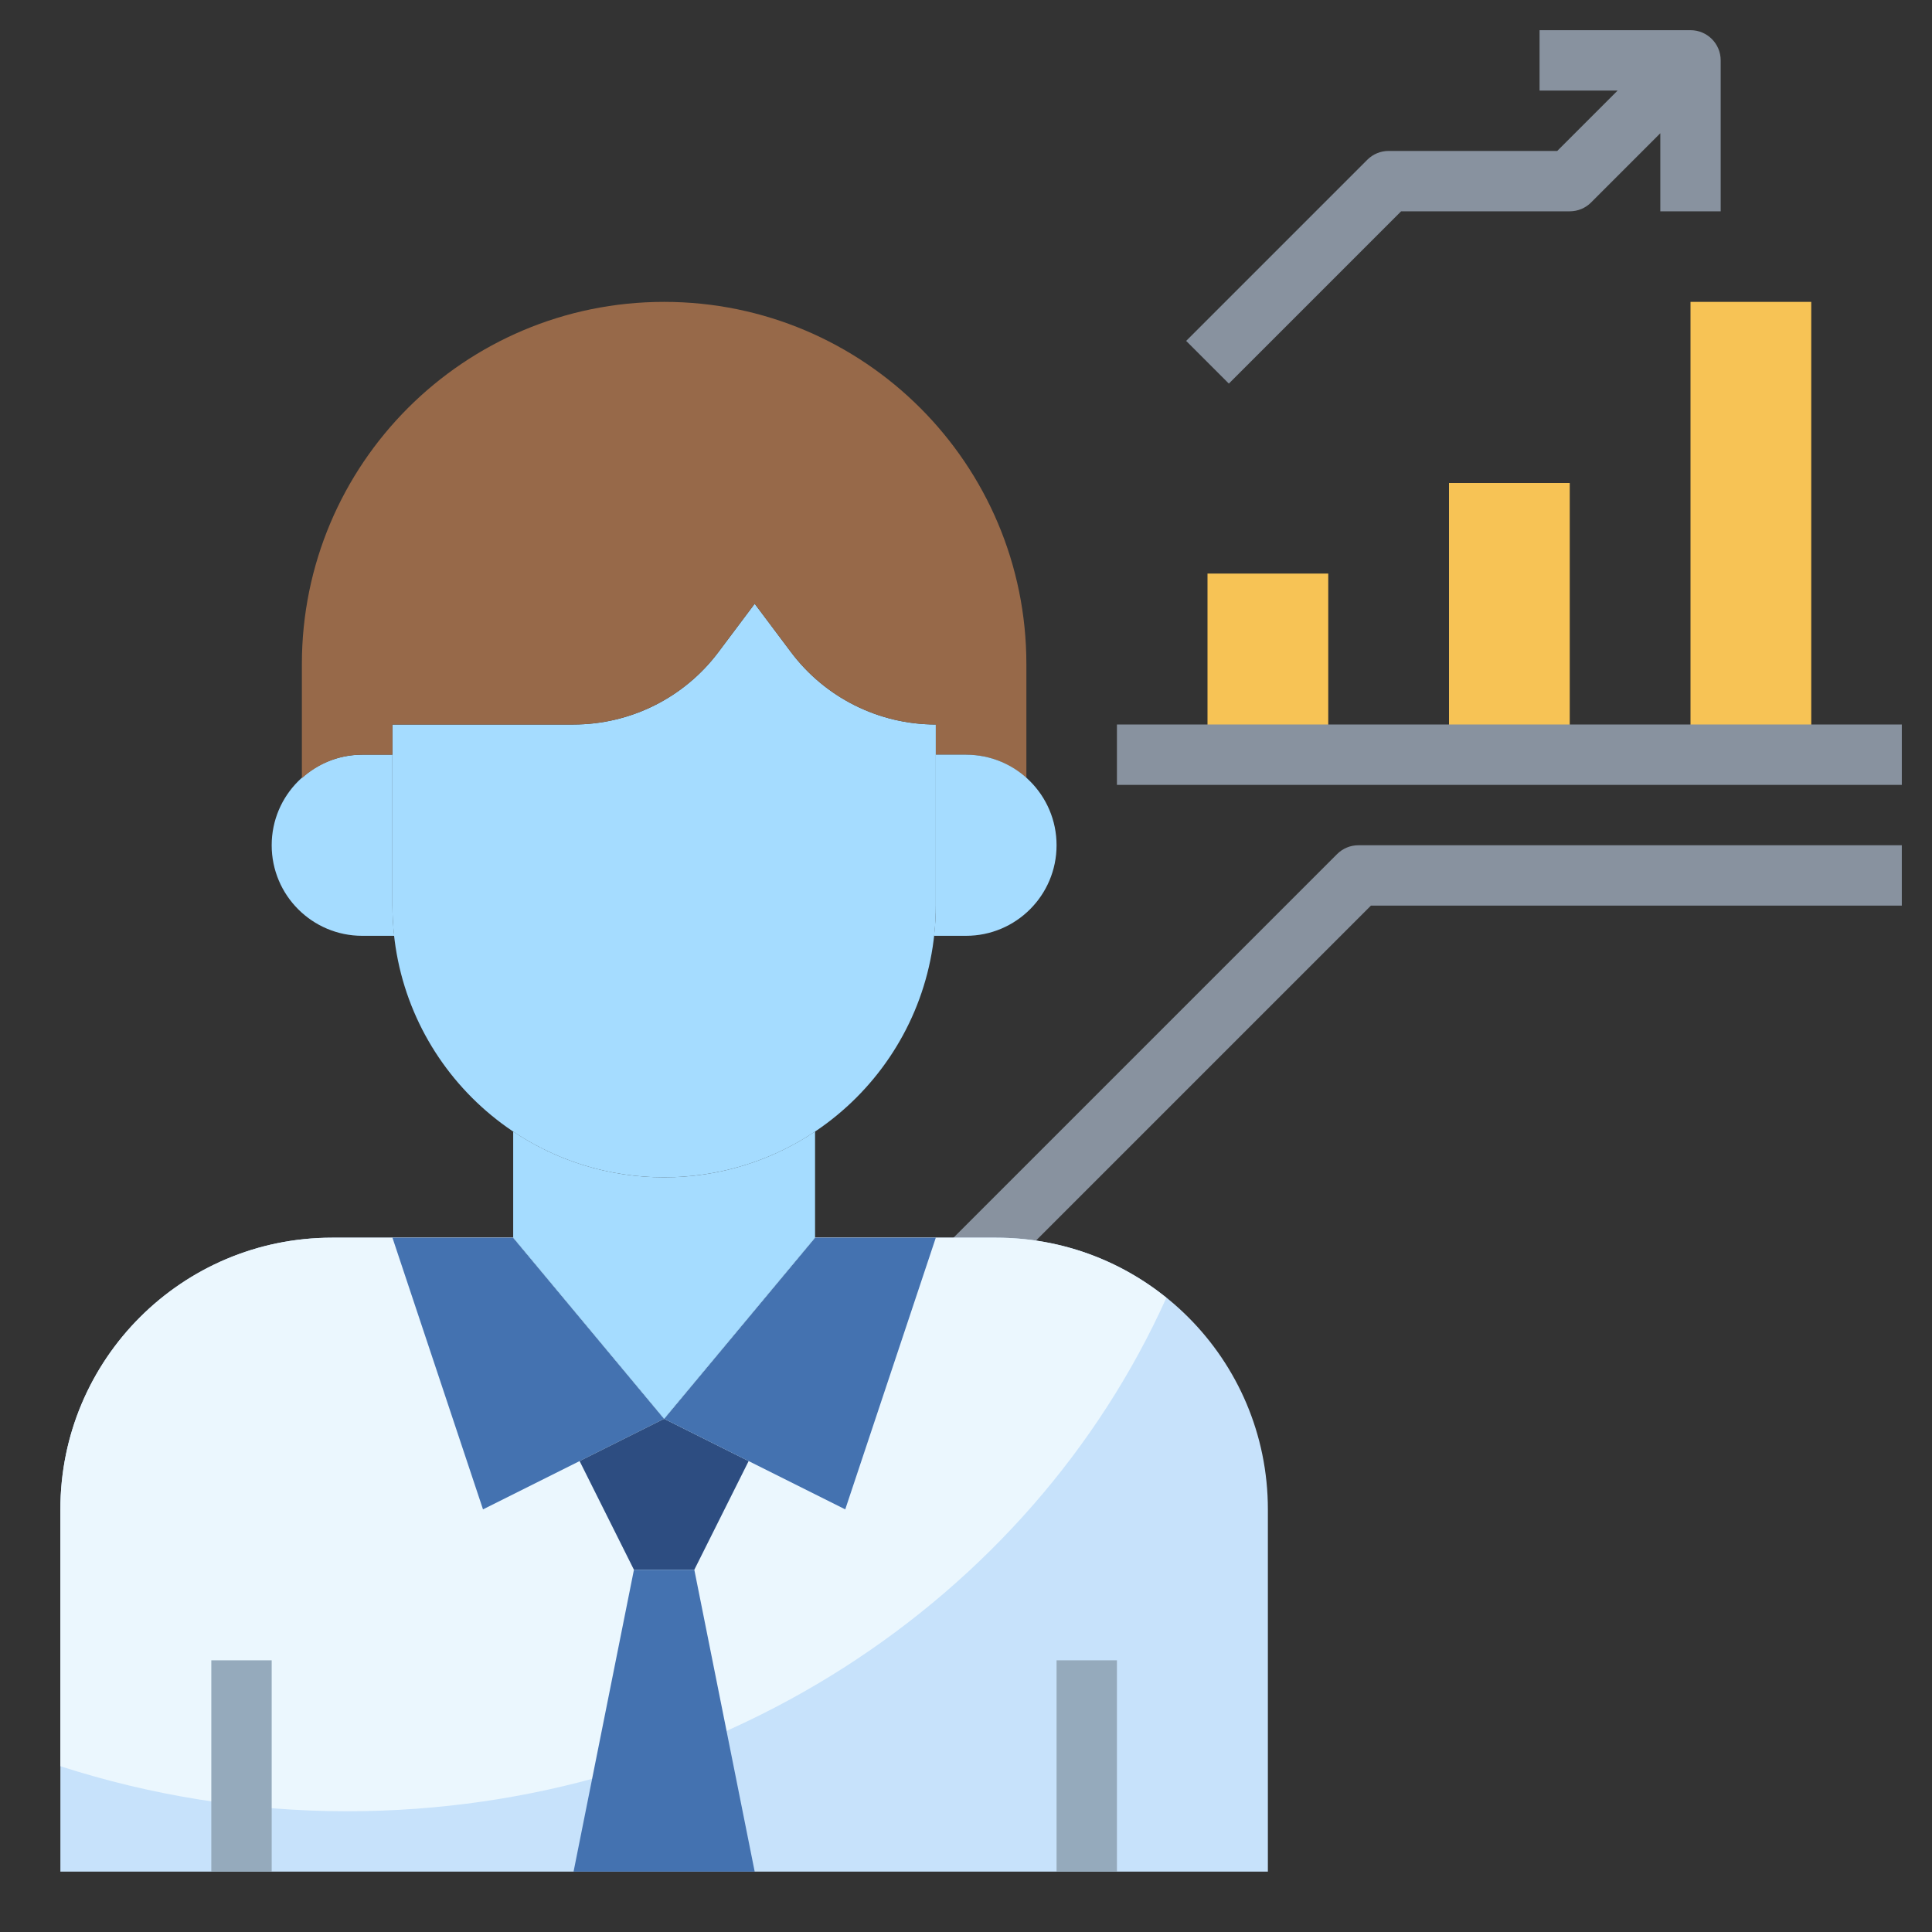 <?xml version="1.0"?>
<svg xmlns="http://www.w3.org/2000/svg" xmlns:xlink="http://www.w3.org/1999/xlink" xmlns:svgjs="http://svgjs.com/svgjs" version="1.1" width="512" height="512" x="0" y="0" viewBox="0 0 64 64" style="enable-background:new 0 0 512 512" xml:space="preserve" class=""><rect x="0" y="0" width="64" height="64" fill="#333333" stroke="none"/><g><g xmlns="http://www.w3.org/2000/svg"><g fill="#669e54"><path d="m56 10h4v15h-4z" fill="#f7c355" data-original="#669e54" style="" class=""/><path d="m48 16h4v9h-4z" fill="#f7c355" data-original="#669e54" style="" class=""/><path d="m40 19h4v6h-4z" fill="#f7c355" data-original="#669e54" style="" class=""/></g><g fill="#88929f"><path d="m44.293 28.293-13 13 1.414 1.414 12.707-12.707h17.586v-2h-18c-.266 0-.52.105-.707.293z" fill="#88929f" data-original="#88929f" style="" class=""/><path d="m37 24h26v2h-26z" fill="#88929f" data-original="#88929f" style="" class=""/><path d="m46.414 7h5.586c.266 0 .52-.105.707-.293l2.293-2.293v2.586h2v-5c0-.553-.447-1-1-1h-5v2h2.586l-2 2h-5.586c-.266 0-.52.105-.707.293l-6 6 1.414 1.414z" fill="#88929f" data-original="#88929f" style="" class=""/></g><path d="m33 41h-6l-5 6-5-6h-6c-4.971 0-9 4.029-9 9v12h40v-12c0-4.971-4.029-9-9-9z" fill="#c7e2fb" data-original="#c7e2fb" style=""/><path d="m11.5 60c12.182 0 22.637-7.009 27.138-17.01-1.543-1.243-3.502-1.99-5.638-1.99h-6l-5 6-5-6h-6c-4.971 0-9 4.029-9 9v8.508c2.982.962 6.175 1.492 9.5 1.492z" fill="#ebf7fe" data-original="#ebf7fe" style=""/><path d="m22 47-5-6h-4l3 9z" fill="#4472b0" data-original="#4472b0" style="" class=""/><g><path d="m22 47-2.8 1.4 1.8 3.6h2l1.8-3.6z" fill="#2d4d81" data-original="#2d4d81" style="" class=""/></g><path d="m22 47 5-6h4l-3 9z" fill="#4472b0" data-original="#4472b0" style="" class=""/><path d="m25 62-2-10h-2l-2 10z" fill="#4472b0" data-original="#4472b0" style="" class=""/><g><path d="m35 55h2v7h-2z" fill="#95aabc" data-original="#95aabc" style=""/></g><g><path d="m7 55h2v7h-2z" fill="#95aabc" data-original="#95aabc" style=""/></g><path d="m31 24v6c0 4.971-4.029 9-9 9-4.971 0-9-4.029-9-9v-6h6c1.889 0 3.667-.889 4.8-2.4l1.2-1.6 1.2 1.6c1.133 1.511 2.911 2.4 4.8 2.4z" fill="#a5dcff" data-original="#efbe9c" style="" class=""/><path d="m13 30v-5h-1c-1.657 0-3 1.343-3 3s1.343 3 3 3h1.059c-.037-.329-.059-.662-.059-1z" fill="#a5dcff" data-original="#efbe9c" style="" class=""/><path d="m22 10c-6.627 0-12 5.373-12 12v3.779c.532-.479 1.228-.779 2-.779h1v-1h6c1.889 0 3.667-.889 4.8-2.4l1.2-1.6 1.2 1.6c1.133 1.511 2.911 2.4 4.8 2.4v1h1c.772 0 1.468.3 2 .779v-3.779c0-6.627-5.373-12-12-12z" fill="#976949" data-original="#976949" style="" class=""/><path d="m32 25h-1v5c0 .338-.022.671-.059 1h1.059c1.657 0 3-1.343 3-3s-1.343-3-3-3z" fill="#a5dcff" data-original="#efbe9c" style="" class=""/><path d="m22 39c-1.851 0-3.57-.56-5-1.518v3.518l5 6 5-6v-3.518c-1.43.958-3.149 1.518-5 1.518z" fill="#a5dcff" data-original="#efbe9c" style="" class=""/></g></g></svg>
